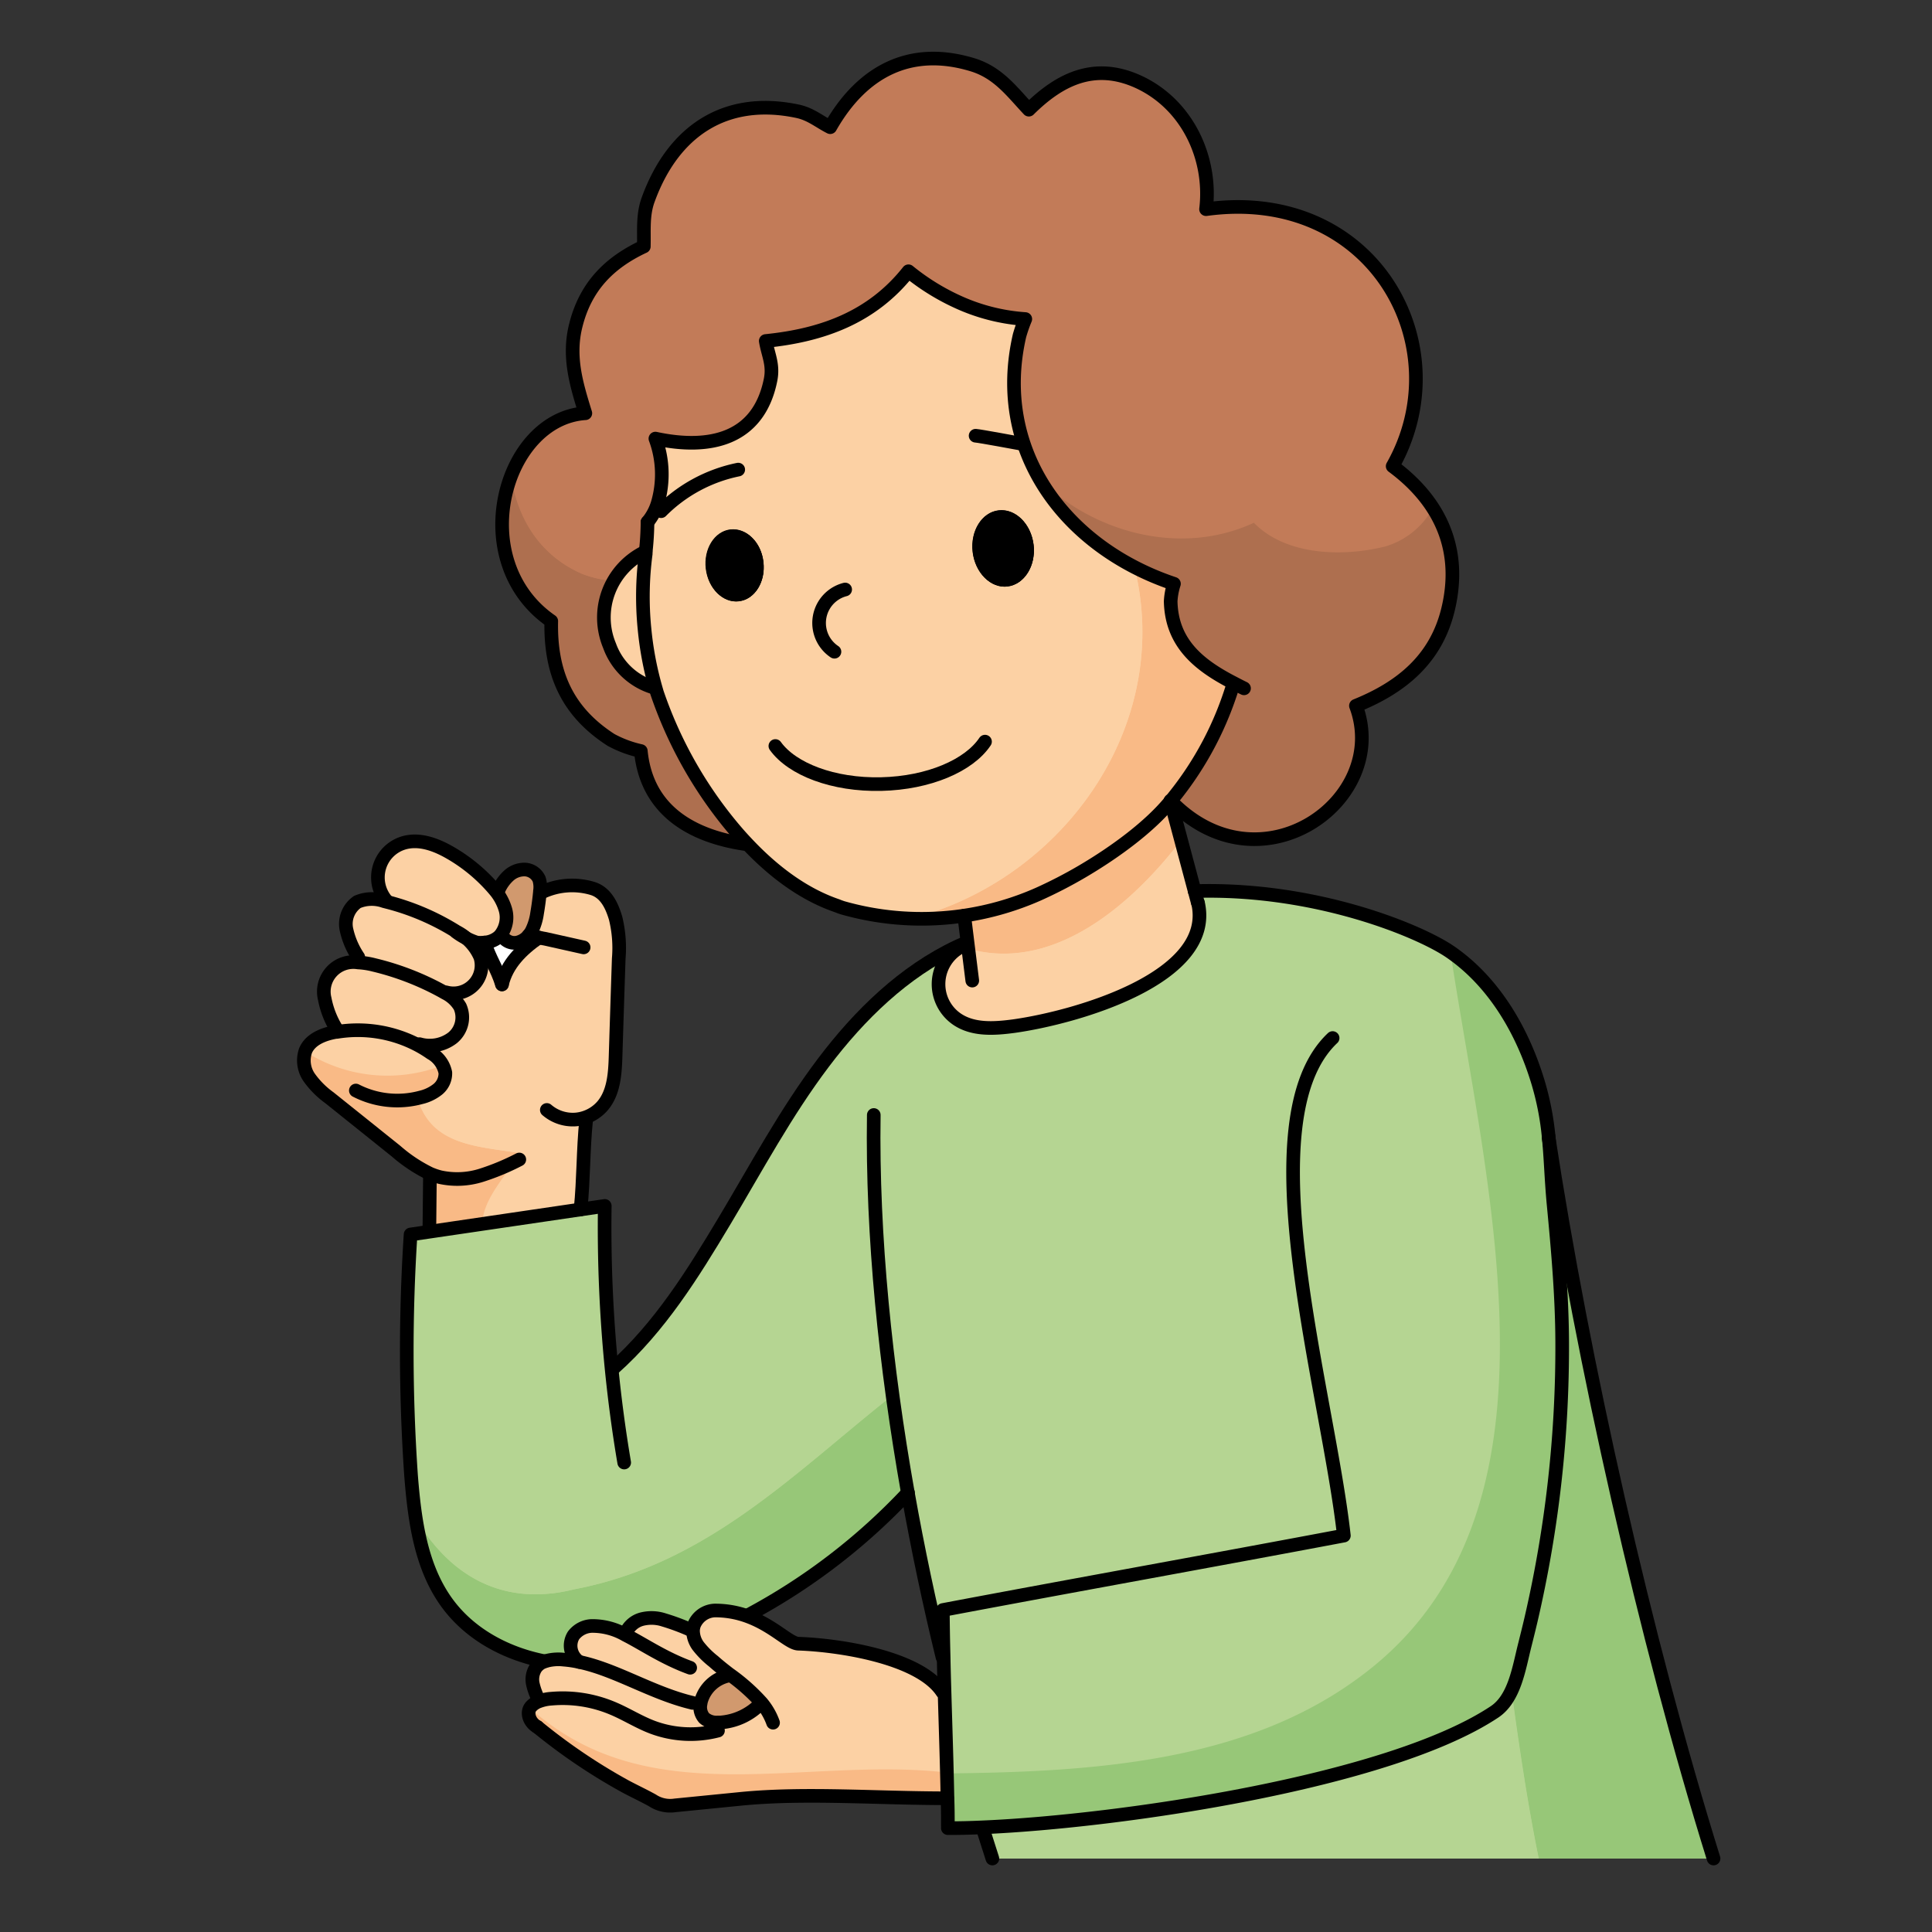 <svg id="Layer_1" data-name="Layer 1" xmlns="http://www.w3.org/2000/svg" viewBox="0 0 283.46 283.46"><rect x="0" y="0" width="283.46" height="283.46" fill="#333333" stroke="none"/><defs><style>.cls-1{fill:#b5d592;}.cls-2{fill:#c27b58;}.cls-3{fill:#fcd1a4;}.cls-4{fill:#d1996e;}.cls-5{fill:#fff;}.cls-6{fill:#97c778;}.cls-7{fill:#ae6f4f;}.cls-8{fill:#f9ba86;}.cls-9{fill:none;stroke:#000;stroke-linecap:round;stroke-linejoin:round;stroke-width:2px;}</style></defs><path class="cls-1" d="M251.43,272.68H145.6c-.44-1.39-.89-2.78-1.33-4.17l0-.41c19.77-.85,59.48-6.58,75-16.94,3-2,3.59-6.51,4.46-9.9.3-1.2.6-2.4.88-3.6a176.8,176.8,0,0,0,4.58-40.81c0-6.76-.62-13.42-1.26-20.14-.35-3.7-.41-6.78-.72-9.88C232.21,199.61,241.42,240.54,251.43,272.68Z"/><path class="cls-1" d="M138.42,243.15h-.12c-1.89-7.75-3.61-15.86-5.08-24.12A90.45,90.45,0,0,1,109.9,236.9l-.09.26a13.85,13.85,0,0,0-4.92-.87,3.42,3.42,0,0,0-3,2.09,2.69,2.69,0,0,0-.17.88h-.07a32.94,32.94,0,0,0-4.22-1.59,5.84,5.84,0,0,0-3.26-.1,3.53,3.53,0,0,0-2.36,2.15l0,.16a9.69,9.69,0,0,0-5-1.32,3.52,3.52,0,0,0-2.64,1.38,2.87,2.87,0,0,0,.85,3.9,16.3,16.3,0,0,0-2.28-.34,6.87,6.87,0,0,0-2.79.25h0c-5.63-1.1-10.94-3.93-14.31-8.53-3.88-5.3-4.78-12.16-5.3-18.71a264.37,264.37,0,0,1-.07-35.38l2.86-.42,22.1-3.25,3.54-.52a210.42,210.42,0,0,0,1,23.85l.23,0c6.82-6.09,11.61-13.79,16.3-21.63s9-15.93,14.52-23.23c5.29-7,11.79-13.35,19.73-17.07l.13.28a6.22,6.22,0,0,0-.2,10.44c2.38,1.6,5.49,1.38,8.33,1,9.16-1.29,29.52-7.1,27-18.08l-.46-1.71c17.71-.54,33,5.83,37.49,8.91,6.47,4.45,10.64,11.66,12.9,19.18a41.42,41.42,0,0,1,1.55,8c.31,3.1.37,6.18.72,9.88.64,6.72,1.23,13.38,1.26,20.14a176.8,176.8,0,0,1-4.58,40.81c-.28,1.2-.58,2.4-.88,3.6-.87,3.39-1.48,7.91-4.46,9.9-15.55,10.36-55.26,16.09-75,16.94-1.94.09-3.69.13-5.21.12,0-1.47,0-2.94-.06-4.42-.1-5.18-.28-10.39-.43-15.58C138.5,246.53,138.45,244.84,138.42,243.15Z"/><path class="cls-2" d="M180.94,100.26c-5-2.63-9.12-5.84-9.25-12a10.09,10.09,0,0,1,.48-2.57c-15.87-5.32-26.57-19.44-22.66-36.4a21.76,21.76,0,0,1,.85-2.44,28.39,28.39,0,0,1-9-2.12,33.36,33.36,0,0,1-8.14-4.89C128,46.53,120.68,49.19,112.33,50c.34,2,1.15,3.42.71,5.68-1.75,8.76-8.86,10.36-16.9,8.64a15.06,15.06,0,0,1,.33,9.49A8,8,0,0,1,95,76.61a41.56,41.56,0,0,1-.26,4.32,10.7,10.7,0,0,0-5.29,13.8,9.89,9.89,0,0,0,6.65,6.19h0l.21.73a62.08,62.08,0,0,0,11,19.66c.68.82,1.39,1.63,2.13,2.41l-.12.11c-7.54-1.13-14.39-4.73-15.27-13.64a16.6,16.6,0,0,1-4.37-1.63c-6.45-4.16-8.93-9.83-8.77-17.43-12.81-8.83-7.07-29.71,5-30.5-1.32-4.25-2.54-8.27-1.42-12.81,1.39-5.62,4.8-9.23,10-11.66.06-2.32-.19-4.58.63-6.84C98.7,19.23,106.31,14,117,16.27c1.94.41,3.14,1.49,4.81,2.34,4.64-8.16,11.69-11.95,20.87-9.16,3.78,1.15,5.77,3.93,8.27,6.59,4.49-4.49,9.57-7,16-4.12,7.26,3.28,11,11.17,10,18.72,24.53-3.38,37.36,20,27.38,37.71,7,5.25,10.26,12.39,8.09,21.15-1.79,7.26-6.86,11.38-13.48,14,5.19,13.84-14,27.61-27.2,13.93l.25-.31.15-.19a48.65,48.65,0,0,0,8.74-16.6Z"/><path class="cls-3" d="M180.94,100.26l-.06.12a48.65,48.65,0,0,1-8.74,16.6l-.15.19-.25.31c-3.13,3.8-8.16,7.54-13.08,10.43a67.35,67.35,0,0,1-6.37,3.29,42.32,42.32,0,0,1-10.82,3.15c-.75.11-1.51.21-2.27.28a42.22,42.22,0,0,1-15.67-1.43c-.27-.09-.53-.18-.76-.28-5-1.71-9.51-5.14-13.32-9.21-.74-.78-1.45-1.59-2.13-2.41a62.08,62.08,0,0,1-11-19.66l-.21-.73a48.19,48.19,0,0,1-1.62-8.63,47.61,47.61,0,0,1,.18-11c0-.11,0-.22,0-.33A41.56,41.56,0,0,0,95,76.61a8,8,0,0,0,1.49-2.77,15.06,15.06,0,0,0-.33-9.49c8,1.72,15.15.12,16.9-8.64.44-2.26-.37-3.63-.71-5.68,8.35-.84,15.62-3.5,20.94-10.23a33.36,33.36,0,0,0,8.14,4.89,28.39,28.39,0,0,0,9,2.12,21.76,21.76,0,0,0-.85,2.44c-3.91,17,6.79,31.08,22.66,36.4a10.09,10.09,0,0,0-.48,2.57C171.82,94.42,175.9,97.63,180.94,100.26ZM147.83,86.05c2.47-.3,4.18-3,3.82-6.12s-2.67-5.35-5.14-5.06-4.18,3-3.81,6.11S145.37,86.34,147.83,86.05Zm-39.4,2.17c2.33-.27,3.95-2.86,3.6-5.77s-2.52-5-4.85-4.77-3.94,2.85-3.6,5.77S106.1,88.5,108.43,88.22Z"/><path class="cls-3" d="M142,138.33l-.49-4a42.32,42.32,0,0,0,10.82-3.15,67.35,67.35,0,0,0,6.37-3.29c4.92-2.89,10-6.63,13.08-10.43l3.54,13.26.46,1.71c2.55,11-17.81,16.79-27,18.08-2.84.4-6,.62-8.33-1a6.22,6.22,0,0,1,.2-10.44l-.13-.28,1-.44Z"/><path d="M151.65,79.93c.36,3.08-1.35,5.82-3.82,6.12s-4.77-2-5.13-5.07,1.34-5.82,3.81-6.11S151.28,76.84,151.65,79.93Z"/><path class="cls-3" d="M111.73,249.82a28.49,28.49,0,0,0-4.76-4.21c-.78-.6-1.55-1.21-2.28-1.86a13.12,13.12,0,0,1-2.29-2.3,3.87,3.87,0,0,1-.72-2.19,2.69,2.69,0,0,1,.17-.88,3.42,3.42,0,0,1,3-2.09,13.85,13.85,0,0,1,4.92.87c3.75,1.39,6,3.94,7.35,4,6.06.2,17.81,2,21.14,7.09h.25c.15,5.19.33,10.4.43,15.58-10.41,0-20.92-.85-30.35.09l-9.57.95a4.72,4.72,0,0,1-3.33-.73c-1.28-.67-2.59-1.28-3.87-2a85,85,0,0,1-13-8.77c-1.24-.69-1.66-2.19-.93-3a2.84,2.84,0,0,1,1.2-.78,6.34,6.34,0,0,1,1.78-.37,18.88,18.88,0,0,1,8.94,1.39c2,.83,3.81,2,5.82,2.77a15.94,15.94,0,0,0,9.68.52l0-1.18h.35a9.07,9.07,0,0,0,6-2.84Z"/><path d="M112,82.45c.35,2.91-1.27,5.5-3.6,5.77s-4.5-1.86-4.85-4.77,1.27-5.5,3.6-5.77S111.69,79.53,112,82.45Z"/><path class="cls-4" d="M111.73,249.82l-.06.05a9.07,9.07,0,0,1-6,2.84h-.35a2.73,2.73,0,0,1-2-.66,2.44,2.44,0,0,1-.52-2.1,3.1,3.1,0,0,1,.11-.51,5.29,5.29,0,0,1,3.87-3.58l.2-.26A28.49,28.49,0,0,1,111.73,249.82Z"/><path class="cls-3" d="M91.73,239.88l0-.16a3.53,3.53,0,0,1,2.36-2.15,5.84,5.84,0,0,1,3.26.1,32.94,32.94,0,0,1,4.22,1.59h.07a3.87,3.87,0,0,0,.72,2.19,13.12,13.12,0,0,0,2.29,2.3c.73.65,1.5,1.26,2.28,1.86l-.2.26a5.29,5.29,0,0,0-3.87,3.58,3.1,3.1,0,0,0-.11.51l-1.18-.08c-5.94-1.45-11.18-4.9-16.62-6a2.87,2.87,0,0,1-.85-3.9,3.52,3.52,0,0,1,2.64-1.38A9.69,9.69,0,0,1,91.73,239.88Z"/><path class="cls-3" d="M105.31,252.72l0,1.18a15.94,15.94,0,0,1-9.68-.52c-2-.77-3.84-1.94-5.82-2.77a18.88,18.88,0,0,0-8.94-1.39,6.34,6.34,0,0,0-1.78.37l-.07-.18a9.43,9.43,0,0,1-.87-2.34,3.11,3.11,0,0,1,.45-2.4,2.64,2.64,0,0,1,1.29-.92,6.87,6.87,0,0,1,2.79-.25,16.3,16.3,0,0,1,2.28.34c5.44,1.14,10.68,4.59,16.62,6l1.18.08a2.44,2.44,0,0,0,.52,2.1A2.73,2.73,0,0,0,105.31,252.72Z"/><path class="cls-3" d="M96.12,100.91h0a9.89,9.89,0,0,1-6.65-6.19,10.7,10.7,0,0,1,5.29-13.8c0,.11,0,.22,0,.33a47.61,47.61,0,0,0-.18,11A48.19,48.19,0,0,0,96.12,100.91Z"/><path class="cls-3" d="M63.13,172.21a22.53,22.53,0,0,1-5-3.32l-9.77-7.83a12.82,12.82,0,0,1-2.94-2.94,4.37,4.37,0,0,1-.55-4c.72-1.67,2.67-2.41,4.46-2.72l.14,0a18.93,18.93,0,0,1,12,2l.12-.22a5.49,5.49,0,0,0,4.83-.92,3.88,3.88,0,0,0,1.1-4.59,5.27,5.27,0,0,0-2.16-2l0-.09a4.11,4.11,0,0,0,5-5.17A7.5,7.5,0,0,0,67,136.71a10.31,10.31,0,0,0,3,1.55,4.74,4.74,0,0,0,1.13,0c.77,2.44,1.78,3.7,2.55,6.14.7-3,2.9-5.13,5.39-6.87-.59-.1-1.25-.21-1.47-.28a3.93,3.93,0,0,0,.47-.68,8.4,8.4,0,0,0,.79-2.61c.18-1.05.32-2.1.42-3.16l.34,0a10.37,10.37,0,0,1,7.37-.51c1.9.6,2.79,2.44,3.36,4.35a18.42,18.42,0,0,1,.46,5.93q-.24,7.14-.46,14.26c-.08,2.57-.24,5.36-1.9,7.33a5.85,5.85,0,0,1-2.51,1.71l.11.34c-.46,4.49-.36,8.67-.82,13.17L63.1,180.7l-.08-.52.06-7.87Z"/><path class="cls-4" d="M79.14,129a4,4,0,0,1,.12,1.76.17.17,0,0,1,0,.07c-.1,1.06-.24,2.11-.42,3.16A8.4,8.4,0,0,1,78,136.6a3.93,3.93,0,0,1-.47.68,3,3,0,0,1-1.59,1,2.06,2.06,0,0,1-2.3-1.06l-.17-.15a4.17,4.17,0,0,0,.65-3.6,7.74,7.74,0,0,0-1.57-2.9l.58-.06a6.15,6.15,0,0,1,1.53-2.1,3.4,3.4,0,0,1,2.4-.84A2.41,2.41,0,0,1,79.14,129Z"/><path class="cls-5" d="M77.57,137.28c.22.07.88.18,1.47.28-2.49,1.74-4.69,3.91-5.39,6.87-.77-2.44-1.78-3.7-2.55-6.14a3.56,3.56,0,0,0,2-.75,2.39,2.39,0,0,0,.44-.46l.17.15a2.06,2.06,0,0,0,2.3,1.06A3,3,0,0,0,77.57,137.28Z"/><path class="cls-3" d="M74.16,133.48a4.17,4.17,0,0,1-.65,3.6,2.39,2.39,0,0,1-.44.46,3.56,3.56,0,0,1-2,.75,4.74,4.74,0,0,1-1.13,0,10.31,10.31,0,0,1-3-1.55,35.91,35.91,0,0,0-10.2-4.39l0-.08a5.29,5.29,0,0,1,2.39-8.55c2.29-.71,4.76.2,6.83,1.39a24.66,24.66,0,0,1,5.86,4.66c.25.27.5.55.74.84A7.74,7.74,0,0,1,74.16,133.48Z"/><path class="cls-3" d="M70.42,140.43a4.11,4.11,0,0,1-5,5.17l0,.09-.53-.3a40.26,40.26,0,0,0-9.89-3.81,11.92,11.92,0,0,0-2.38-.37l0-.79a11.71,11.71,0,0,1-1.75-4.14,3.93,3.93,0,0,1,1.62-3.95,5.42,5.42,0,0,1,3.93-.11l.39.1A35.91,35.91,0,0,1,67,136.71,7.5,7.5,0,0,1,70.42,140.43Z"/><path class="cls-3" d="M67.49,147.71a3.88,3.88,0,0,1-1.1,4.59,5.49,5.49,0,0,1-4.83.92l-.12.22a18.93,18.93,0,0,0-12-2l0-.34a13.07,13.07,0,0,1-1.78-4.53,4.33,4.33,0,0,1,4.89-5.32,11.92,11.92,0,0,1,2.38.37,40.26,40.26,0,0,1,9.89,3.81l.53.3A5.27,5.27,0,0,1,67.49,147.71Z"/><path class="cls-6" d="M227.22,166.83c.31,3.1.37,6.18.72,9.88.64,6.72,1.23,13.38,1.26,20.14a176.8,176.8,0,0,1-4.58,40.81c-.28,1.2-.58,2.4-.88,3.6a38.89,38.89,0,0,1-2,6.78c1.15,8.45,2.36,16.6,4,24.64h25.67C241.42,240.54,232.21,199.61,227.22,166.83Z"/><path class="cls-1" d="M219.28,251.16c-15.55,10.36-55.26,16.09-75,16.94l0,.41c.44,1.39.89,2.78,1.33,4.17h80.16c-1.63-8-2.84-16.19-4-24.64A7.33,7.33,0,0,1,219.28,251.16Z"/><path class="cls-6" d="M84.25,233.18c-10.88,2.72-18.52-2.43-23.24-10.4.69,4.47,2,8.81,4.6,12.43,3.37,4.6,8.68,7.43,14.31,8.53h0a6.87,6.87,0,0,1,2.79-.25,16.3,16.3,0,0,1,2.28.34,2.87,2.87,0,0,1-.85-3.9,3.52,3.52,0,0,1,2.64-1.38,9.69,9.69,0,0,1,5,1.32l0-.16a3.53,3.53,0,0,1,2.36-2.15,5.84,5.84,0,0,1,3.26.1,32.94,32.94,0,0,1,4.22,1.59h.07a2.69,2.69,0,0,1,.17-.88,3.42,3.42,0,0,1,3-2.09,13.85,13.85,0,0,1,4.92.87l.09-.26a90.49,90.49,0,0,0,22.6-17.14c-.52-5-1.2-9.93-1.68-14.93C116.33,216.29,103.73,229.47,84.25,233.18Z"/><path class="cls-1" d="M212.75,139.64c-4.51-3.09-19.78-9.44-37.47-8.9l.46,1.71c2.55,11-17.81,16.79-27,18.08-2.84.4-6,.62-8.33-1a6.22,6.22,0,0,1,.2-10.44l-.13-.28c-7.94,3.72-14.44,10-19.73,17.07-5.5,7.3-9.82,15.39-14.52,23.23S96.78,194.67,90,200.76l-.23,0a210.42,210.42,0,0,1-1-23.85l-3.54.52L63.1,180.7l-2.86.42a264.37,264.37,0,0,0,.07,35.38c.17,2.08.37,4.19.7,6.28,4.72,8,12.36,13.12,23.24,10.4,19.48-3.71,32.08-16.89,46.57-28.35-.33-3.5-.57-7-.57-10.65,0,3.61.24,7.15.57,10.65q1.69-1.35,3.43-2.65-1.74,1.31-3.43,2.65c.48,5,1.16,9.94,1.68,14.93.24-.24.49-.48.72-.73,1.47,8.26,3.19,16.37,5.08,24.12h.12c0,1.69.08,3.38.13,5.07.12,4,.24,8,.34,11.93,21.45-.17,43.62-1.64,60.36-14C231.21,222.94,218.15,175.32,212.75,139.64Z"/><path class="cls-6" d="M221.25,244.18c.17,1.3.35,2.58.52,3.86a38.89,38.89,0,0,0,2-6.78c.3-1.2.6-2.4.88-3.6a176.8,176.8,0,0,0,4.58-40.81c0-6.76-.62-13.42-1.26-20.14-.35-3.7-.41-6.78-.72-9.88a41.42,41.42,0,0,0-1.55-8c-2.26-7.52-6.43-14.73-12.9-19.18h0c5.4,35.68,18.46,83.3-13.5,106.54-16.74,12.33-38.91,13.8-60.36,14,0,1.22.07,2.44.09,3.65,0,1.48.05,2.95.06,4.42,1.52,0,3.27,0,5.21-.12,19.77-.85,59.48-6.58,75-16.94a7.33,7.33,0,0,0,2.49-3.12C221.6,246.76,221.42,245.48,221.25,244.18Z"/><path class="cls-7" d="M75,69.89c-2.65,7-1.46,16.11,6,21.23-.16,7.6,2.32,13.27,8.77,17.43a16.6,16.6,0,0,0,4.37,1.63c.88,8.91,7.73,12.51,15.27,13.64l.12-.11c-.74-.78-1.45-1.59-2.13-2.41a62.08,62.08,0,0,1-11-19.66l-.21-.73h0a9.89,9.89,0,0,1-6.65-6.19,11.33,11.33,0,0,1,.63-9.49,15.15,15.15,0,0,1-4.81-1.06C79.23,81.5,75.91,76.14,75,69.89Z"/><path class="cls-2" d="M184,76.7a11.65,11.65,0,0,1-2.74-4.52A11.65,11.65,0,0,0,184,76.7a25.48,25.48,0,0,0,4.26-2.52A25.48,25.48,0,0,1,184,76.7c4.61,4.75,12.88,5.07,19.26,3.48a11.73,11.73,0,0,0,7-5.65,23.7,23.7,0,0,0-5.9-6.18c10-17.68-2.85-41.09-27.38-37.71.91-7.55-2.79-15.44-10-18.72-6.39-2.88-11.47-.37-16,4.12-2.5-2.66-4.49-5.44-8.27-6.59-9.18-2.79-16.23,1-20.87,9.16-1.67-.85-2.87-1.93-4.81-2.34-10.68-2.25-18.29,3-21.91,13-.82,2.26-.57,4.52-.63,6.84-5.2,2.43-8.61,6-10,11.66-1.12,4.54.1,8.56,1.42,12.81-5.06.33-9,4.22-10.91,9.27,1,6.25,4.27,11.61,10.29,14.29a15.15,15.15,0,0,0,4.81,1.06,10.61,10.61,0,0,1,.68-1.06,11.15,11.15,0,0,1,4-3.25A41.56,41.56,0,0,0,95,76.61a8,8,0,0,0,1.49-2.77,15.06,15.06,0,0,0-.33-9.49c8,1.72,15.15.12,16.9-8.64.44-2.26-.37-3.63-.71-5.68,8.35-.84,15.62-3.5,20.94-10.23a33.36,33.36,0,0,0,8.14,4.89,28.39,28.39,0,0,0,9,2.12,21.76,21.76,0,0,0-.85,2.44,28.45,28.45,0,0,0,3,21.13C160.82,78.35,173.45,81.58,184,76.7Z"/><path class="cls-7" d="M210.23,74.53a11.73,11.73,0,0,1-7,5.65c-6.38,1.59-14.65,1.27-19.26-3.48-10.54,4.88-23.17,1.65-31.45-6.32,4.08,7,11.1,12.41,19.63,15.27a10.09,10.09,0,0,0-.48,2.57c.13,6.2,4.21,9.41,9.25,12l-.06.12a48.65,48.65,0,0,1-8.74,16.6l-.15.19-.25.31c13.17,13.68,32.39-.09,27.2-13.93,6.62-2.67,11.69-6.79,13.48-14A18.54,18.54,0,0,0,210.23,74.53Z"/><path class="cls-8" d="M171.69,88.22a10.09,10.09,0,0,1,.48-2.57,41.55,41.55,0,0,1-5.72-2.41c5.75,23.37-10.64,45.82-32.79,51.55a43,43,0,0,0,5.54-.16c.76-.07,1.52-.17,2.27-.28a42.32,42.32,0,0,0,10.82-3.15,67.35,67.35,0,0,0,6.37-3.29c4.92-2.89,10-6.63,13.08-10.43l.25-.31.15-.19a48.65,48.65,0,0,0,8.74-16.6l.06-.12C175.9,97.63,171.82,94.42,171.69,88.22Z"/><path class="cls-3" d="M166.45,83.24c-12.61-6.51-20.36-19.16-16.94-34a21.76,21.76,0,0,1,.85-2.44,28.39,28.39,0,0,1-9-2.12,33.36,33.36,0,0,1-8.14-4.89C128,46.53,120.68,49.19,112.33,50c.34,2,1.15,3.42.71,5.68-1.75,8.76-8.86,10.36-16.9,8.64a15.06,15.06,0,0,1,.33,9.49A8,8,0,0,1,95,76.61a41.56,41.56,0,0,1-.26,4.32c0,.11,0,.22,0,.33a47.61,47.61,0,0,0-.18,11,48.19,48.19,0,0,0,1.62,8.63l.21.73a62.08,62.08,0,0,0,11,19.66c.68.82,1.39,1.63,2.13,2.41,3.81,4.07,8.29,7.5,13.32,9.21.23.1.49.19.76.28a42.16,42.16,0,0,0,10.13,1.59C155.81,129.06,172.2,106.61,166.45,83.24Zm-58,5c-2.33.28-4.5-1.86-4.85-4.77s1.27-5.5,3.6-5.77,4.51,1.85,4.85,4.77S110.76,88,108.43,88.22Zm39.4-2.17c-2.46.29-4.77-2-5.13-5.07s1.34-5.82,3.81-6.11,4.77,2,5.14,5.06S150.3,85.75,147.83,86.05Z"/><path class="cls-8" d="M173.29,123.3l-1.55-5.82c-3.13,3.8-8.16,7.54-13.08,10.43a67.35,67.35,0,0,1-6.37,3.29,42.32,42.32,0,0,1-10.82,3.15l.49,4-.49.06-.78.36C153.6,143.38,165.55,133.36,173.29,123.3Z"/><path class="cls-3" d="M175.28,130.74l-2-7.44c-7.74,10.06-19.69,20.08-32.6,15.45l-.18.08.13.28a6.22,6.22,0,0,0-.2,10.44c2.38,1.6,5.49,1.38,8.33,1,9.16-1.29,29.52-7.1,27-18.08Z"/><path d="M151.65,79.93c.36,3.08-1.35,5.82-3.82,6.12s-4.77-2-5.13-5.07,1.34-5.82,3.81-6.11S151.28,76.84,151.65,79.93Z"/><path class="cls-3" d="M138.89,260c-.1-3.93-.23-7.87-.34-11.8h-.25c-3.33-5.06-15.08-6.89-21.14-7.09-1.35,0-3.6-2.59-7.35-4a13.85,13.85,0,0,0-4.92-.87,3.42,3.42,0,0,0-3,2.09,2.69,2.69,0,0,0-.17.88,3.87,3.87,0,0,0,.72,2.19,13.12,13.12,0,0,0,2.29,2.3c.73.65,1.5,1.26,2.28,1.86a28.49,28.49,0,0,1,4.76,4.21l-.06.05a9.07,9.07,0,0,1-6,2.84h-.35l0,1.18a15.94,15.94,0,0,1-9.68-.52c-2-.77-3.84-1.94-5.82-2.77a18.88,18.88,0,0,0-8.94-1.39,6.34,6.34,0,0,0-1.78.37,2.84,2.84,0,0,0-1.2.78,1,1,0,0,0-.15.24C95.2,266.29,117.87,257.66,138.89,260Z"/><path class="cls-8" d="M77.77,250.61a2.14,2.14,0,0,0,1.08,2.77,85,85,0,0,0,13,8.77c1.28.68,2.59,1.29,3.87,2a4.72,4.72,0,0,0,3.33.73l9.57-.95c9.43-.94,19.94-.09,30.35-.09,0-1.26-.06-2.52-.09-3.78C117.87,257.66,95.2,266.29,77.77,250.61Z"/><path d="M112,82.45c.35,2.91-1.27,5.5-3.6,5.77s-4.5-1.86-4.85-4.77,1.27-5.5,3.6-5.77S111.69,79.53,112,82.45Z"/><path class="cls-4" d="M111.73,249.82l-.06.05a9.07,9.07,0,0,1-6,2.84h-.35a2.73,2.73,0,0,1-2-.66,2.44,2.44,0,0,1-.52-2.1,3.1,3.1,0,0,1,.11-.51,5.29,5.29,0,0,1,3.87-3.58l.2-.26A28.49,28.49,0,0,1,111.73,249.82Z"/><path class="cls-3" d="M91.73,239.88l0-.16a3.53,3.53,0,0,1,2.36-2.15,5.84,5.84,0,0,1,3.26.1,32.94,32.94,0,0,1,4.22,1.59h.07a3.87,3.87,0,0,0,.72,2.19,13.12,13.12,0,0,0,2.29,2.3c.73.65,1.5,1.26,2.28,1.86l-.2.26a5.29,5.29,0,0,0-3.87,3.58,3.1,3.1,0,0,0-.11.51l-1.18-.08c-5.94-1.45-11.18-4.9-16.62-6a2.87,2.87,0,0,1-.85-3.9,3.52,3.52,0,0,1,2.64-1.38A9.69,9.69,0,0,1,91.73,239.88Z"/><path class="cls-3" d="M105.31,252.72l0,1.18a15.94,15.94,0,0,1-9.68-.52c-2-.77-3.84-1.94-5.82-2.77a18.88,18.88,0,0,0-8.94-1.39,6.34,6.34,0,0,0-1.78.37l-.07-.18a9.43,9.43,0,0,1-.87-2.34,3.11,3.11,0,0,1,.45-2.4,2.64,2.64,0,0,1,1.29-.92,6.87,6.87,0,0,1,2.79-.25,16.3,16.3,0,0,1,2.28.34c5.44,1.14,10.68,4.59,16.62,6l1.18.08a2.44,2.44,0,0,0,.52,2.1A2.73,2.73,0,0,0,105.31,252.72Z"/><path class="cls-3" d="M96.12,100.91h0a9.89,9.89,0,0,1-6.65-6.19,10.7,10.7,0,0,1,5.29-13.8c0,.11,0,.22,0,.33a47.61,47.61,0,0,0-.18,11A48.19,48.19,0,0,0,96.12,100.91Z"/><path class="cls-3" d="M65.25,156.18c.63,0-.71-1.18-1.55-2.81a5.92,5.92,0,0,1-2.14-.15l-.12.22a18.93,18.93,0,0,0-12-2l-.14,0c-1.79.31-3.74,1.05-4.46,2.72,0,.05,0,.1,0,.15A22.32,22.32,0,0,0,65.25,156.18Z"/><path class="cls-8" d="M61.49,161.86a8,8,0,0,1-2.24.32,8,8,0,0,0,2.24-.32c-.08-.22-.17-.44-.24-.68.07.24.16.46.24.68,2.67-.76,4.64-2.85,3.42-5.55a22.33,22.33,0,0,1-20.09-2,4.45,4.45,0,0,0,.6,3.83,12.82,12.82,0,0,0,2.94,2.94l9.77,7.83a22.53,22.53,0,0,0,5,3.32l-.05.1L63,180.18l.08.52,7.68-1.13c.12-3.69,3.31-6.78,5.47-10.39C70.46,168.21,63.75,168.16,61.49,161.86Z"/><path class="cls-3" d="M90.32,134.71c-.57-1.91-1.46-3.75-3.36-4.35a10.37,10.37,0,0,0-7.37.51l-.34,0c-.1,1.06-.24,2.11-.42,3.16A8.4,8.4,0,0,1,78,136.6a3.93,3.93,0,0,1-.47.68c.22.07.88.18,1.47.28-2.49,1.74-4.69,3.91-5.39,6.87-.77-2.44-1.78-3.7-2.55-6.14a4.74,4.74,0,0,1-1.13,0,10.31,10.31,0,0,1-3-1.55,7.5,7.5,0,0,1,3.47,3.72,4.11,4.11,0,0,1-5,5.17l0,.09a5.27,5.27,0,0,1,2.16,2,3.88,3.88,0,0,1-1.1,4.59,5,5,0,0,1-2.69,1.07c.84,1.63,2.18,2.81,1.55,2.81l-.34.13c1.22,2.7-.75,4.79-3.42,5.55,2.26,6.3,9,6.35,14.76,7.32-2.16,3.61-5.35,6.7-5.47,10.39l14.42-2.12c.46-4.5.36-8.68.82-13.17l-.11-.34a5.85,5.85,0,0,0,2.51-1.71c1.66-2,1.82-4.76,1.9-7.33q.23-7.12.46-14.26A18.42,18.42,0,0,0,90.32,134.71Z"/><path class="cls-4" d="M79.14,129a4,4,0,0,1,.12,1.76.17.17,0,0,1,0,.07c-.1,1.06-.24,2.11-.42,3.16A8.4,8.4,0,0,1,78,136.6a3.93,3.93,0,0,1-.47.68,3,3,0,0,1-1.59,1,2.06,2.06,0,0,1-2.3-1.06l-.17-.15a4.17,4.17,0,0,0,.65-3.6,7.74,7.74,0,0,0-1.57-2.9l.58-.06a6.15,6.15,0,0,1,1.53-2.1,3.4,3.4,0,0,1,2.4-.84A2.41,2.41,0,0,1,79.14,129Z"/><path class="cls-5" d="M77.57,137.28c.22.07.88.18,1.47.28-2.49,1.74-4.69,3.91-5.39,6.87-.77-2.44-1.78-3.7-2.55-6.14a3.56,3.56,0,0,0,2-.75,2.39,2.39,0,0,0,.44-.46l.17.15a2.06,2.06,0,0,0,2.3,1.06A3,3,0,0,0,77.57,137.28Z"/><path class="cls-3" d="M74.16,133.48a4.17,4.17,0,0,1-.65,3.6,2.39,2.39,0,0,1-.44.46,3.56,3.56,0,0,1-2,.75,4.74,4.74,0,0,1-1.13,0,10.31,10.31,0,0,1-3-1.55,35.91,35.91,0,0,0-10.2-4.39l0-.08a5.29,5.29,0,0,1,2.39-8.55c2.29-.71,4.76.2,6.83,1.39a24.66,24.66,0,0,1,5.86,4.66c.25.27.5.55.74.84A7.74,7.74,0,0,1,74.16,133.48Z"/><path class="cls-3" d="M70.42,140.43a4.11,4.11,0,0,1-5,5.17l0,.09-.53-.3a40.26,40.26,0,0,0-9.89-3.81,11.92,11.92,0,0,0-2.38-.37l0-.79a11.71,11.71,0,0,1-1.75-4.14,3.93,3.93,0,0,1,1.62-3.95,5.42,5.42,0,0,1,3.93-.11l.39.1A35.91,35.91,0,0,1,67,136.71,7.5,7.5,0,0,1,70.42,140.43Z"/><path class="cls-3" d="M67.49,147.71a3.88,3.88,0,0,1-1.1,4.59,5.49,5.49,0,0,1-4.83.92l-.12.22a18.93,18.93,0,0,0-12-2l0-.34a13.07,13.07,0,0,1-1.78-4.53,4.33,4.33,0,0,1,4.89-5.32,11.92,11.92,0,0,1,2.38.37,40.26,40.26,0,0,1,9.89,3.81l.53.3A5.27,5.27,0,0,1,67.49,147.71Z"/><path class="cls-9" d="M95,76.61a41.56,41.56,0,0,1-.26,4.32c0,.11,0,.22,0,.33a47.61,47.61,0,0,0-.18,11,48.19,48.19,0,0,0,1.62,8.63l.21.73a62.08,62.08,0,0,0,11,19.66c.68.82,1.39,1.63,2.13,2.41,3.81,4.07,8.29,7.5,13.32,9.21.23.1.49.19.76.28a42.22,42.22,0,0,0,15.67,1.43c.76-.07,1.52-.17,2.27-.28a42.32,42.32,0,0,0,10.82-3.15,67.35,67.35,0,0,0,6.37-3.29c4.92-2.89,10-6.63,13.08-10.43l.25-.31.15-.19a48.65,48.65,0,0,0,8.74-16.6"/><path class="cls-9" d="M113.76,109.45c2.45,3.41,8.5,5.75,15.52,5.59s12.91-2.74,15.24-6.23"/><path class="cls-9" d="M124,86.49a5.07,5.07,0,0,0-1.57,9.13"/><path class="cls-9" d="M108.31,68.9A22.21,22.21,0,0,0,97,75"/><path class="cls-9" d="M149.9,65.11c-.68-.12-6.07-1.13-6.76-1.18"/><path class="cls-9" d="M94.72,80.93a10.7,10.7,0,0,0-5.29,13.8,9.89,9.89,0,0,0,6.65,6.19"/><path class="cls-9" d="M171.74,117.48c13.17,13.68,32.39-.09,27.2-13.93,6.62-2.67,11.69-6.79,13.48-14,2.17-8.76-1-15.9-8.09-21.15,10-17.68-2.85-41.09-27.38-37.71.91-7.55-2.79-15.44-10-18.72-6.39-2.88-11.47-.37-16,4.12-2.5-2.66-4.49-5.44-8.27-6.59-9.18-2.79-16.23,1-20.87,9.16-1.67-.85-2.87-1.93-4.81-2.34-10.68-2.25-18.29,3-21.91,13-.82,2.26-.57,4.52-.63,6.84-5.2,2.43-8.61,6-10,11.66-1.12,4.54.1,8.56,1.42,12.81-12,.79-17.76,21.67-5,30.5-.16,7.6,2.32,13.27,8.77,17.43a16.6,16.6,0,0,0,4.37,1.63c.88,8.91,7.73,12.51,15.27,13.64"/><path class="cls-9" d="M95,76.61a8,8,0,0,0,1.49-2.77,15.06,15.06,0,0,0-.33-9.49c8,1.72,15.15.12,16.9-8.64.44-2.26-.37-3.63-.71-5.68,8.35-.84,15.62-3.5,20.94-10.23a33.36,33.36,0,0,0,8.14,4.89,28.39,28.39,0,0,0,9,2.12,21.76,21.76,0,0,0-.85,2.44c-3.91,17,6.79,31.08,22.66,36.4a10.09,10.09,0,0,0-.48,2.57c.13,6.2,4.21,9.41,9.25,12,.49.26,1,.52,1.51.77"/><polyline class="cls-9" points="171.74 117.48 175.28 130.74 175.74 132.45"/><polyline class="cls-9" points="141.47 134.35 141.96 138.33 142.65 143.87"/><path class="cls-9" d="M76.19,170.12a35.31,35.31,0,0,1-5.58,2.32,11.75,11.75,0,0,1-6,.28,9.93,9.93,0,0,1-1.51-.51,22.53,22.53,0,0,1-5-3.32l-9.77-7.83a12.82,12.82,0,0,1-2.94-2.94,4.37,4.37,0,0,1-.55-4c.72-1.67,2.67-2.41,4.46-2.72l.14,0a18.93,18.93,0,0,1,12,2,18.13,18.13,0,0,1,1.78,1.1,4.26,4.26,0,0,1,2.12,2.88,3,3,0,0,1-1.11,2.44,6.28,6.28,0,0,1-2.48,1.19A13.27,13.27,0,0,1,52.21,160"/><path class="cls-9" d="M49.42,151.06a13.07,13.07,0,0,1-1.78-4.53,4.33,4.33,0,0,1,4.89-5.32,11.92,11.92,0,0,1,2.38.37,40.26,40.26,0,0,1,9.89,3.81l.53.3a5.27,5.27,0,0,1,2.16,2,3.88,3.88,0,0,1-1.1,4.59,5.49,5.49,0,0,1-4.83.92"/><path class="cls-9" d="M52.56,140.42a11.71,11.71,0,0,1-1.75-4.14,3.93,3.93,0,0,1,1.62-3.95,5.42,5.42,0,0,1,3.93-.11l.39.1A35.91,35.91,0,0,1,67,136.71a7.5,7.5,0,0,1,3.47,3.72,4.11,4.11,0,0,1-5,5.17"/><path class="cls-9" d="M56.77,132.24a5.29,5.29,0,0,1,2.39-8.55c2.29-.71,4.76.2,6.83,1.39a24.66,24.66,0,0,1,5.86,4.66c.25.27.5.55.74.84a7.74,7.74,0,0,1,1.57,2.9,4.17,4.17,0,0,1-.65,3.6,2.39,2.39,0,0,1-.44.46,3.56,3.56,0,0,1-2,.75,4.74,4.74,0,0,1-1.13,0,10.31,10.31,0,0,1-3-1.55"/><path class="cls-9" d="M71.1,138.29c.77,2.44,1.78,3.7,2.55,6.14"/><path class="cls-9" d="M73.65,144.43c.7-3,2.9-5.13,5.39-6.87l.06,0"/><path class="cls-9" d="M79.59,130.87a10.37,10.37,0,0,1,7.37-.51c1.9.6,2.79,2.44,3.36,4.35a18.42,18.42,0,0,1,.46,5.93q-.24,7.14-.46,14.26c-.08,2.57-.24,5.36-1.9,7.33a5.85,5.85,0,0,1-2.51,1.71,5.61,5.61,0,0,1-1.45.31,5.83,5.83,0,0,1-4.23-1.4"/><path class="cls-9" d="M85.63,139,80,137.74l-1-.18c-.59-.1-1.25-.21-1.47-.28"/><path class="cls-9" d="M86,164.28c-.46,4.49-.36,8.67-.82,13.17"/><path class="cls-9" d="M63.08,172.31,63,180.18"/><path class="cls-9" d="M109.9,236.9A90.45,90.45,0,0,0,133.22,219l0,0"/><path class="cls-9" d="M91.58,214.58c-.78-4.6-1.39-9.19-1.85-13.8a210.42,210.42,0,0,1-1-23.85l-3.54.52L63.1,180.7l-2.86.42a264.37,264.37,0,0,0,.07,35.38c.52,6.55,1.42,13.41,5.3,18.71,3.37,4.6,8.68,7.43,14.31,8.53"/><path class="cls-9" d="M90,200.76c6.82-6.09,11.61-13.79,16.3-21.63s9-15.93,14.52-23.23c5.29-7,11.79-13.35,19.73-17.07l1-.44"/><path class="cls-9" d="M175.28,130.74c17.71-.54,33,5.83,37.49,8.91,6.47,4.45,10.64,11.66,12.9,19.18a41.42,41.42,0,0,1,1.55,8c.31,3.1.37,6.18.72,9.88.64,6.72,1.23,13.38,1.26,20.14a176.8,176.8,0,0,1-4.58,40.81c-.28,1.2-.58,2.4-.88,3.6-.87,3.39-1.48,7.91-4.46,9.9-15.55,10.36-55.26,16.09-75,16.94-1.94.09-3.69.13-5.21.12,0-1.47,0-2.94-.06-4.42-.1-5.18-.28-10.39-.43-15.58-.05-1.69-.1-3.38-.13-5.07q-.09-3.48-.12-6.93c19.31-3.65,39.53-7.27,58.84-10.92-2.42-21.66-14.45-60.93-1.65-73"/><path class="cls-9" d="M128.2,163.59c-.27,17.8,1.74,37,5,55.44,1.47,8.26,3.19,16.37,5.08,24.12"/><path class="cls-9" d="M227.2,166.71s0,.08,0,.12c5,32.78,14.2,73.71,24.21,105.85"/><path class="cls-9" d="M113.42,252.75a9.56,9.56,0,0,0-1.69-2.93,28.49,28.49,0,0,0-4.76-4.21c-.78-.6-1.55-1.21-2.28-1.86a13.12,13.12,0,0,1-2.29-2.3,3.87,3.87,0,0,1-.72-2.19,2.69,2.69,0,0,1,.17-.88,3.42,3.42,0,0,1,3-2.09,13.85,13.85,0,0,1,4.92.87c3.75,1.39,6,3.94,7.35,4,6.06.2,17.81,2,21.14,7.09"/><path class="cls-9" d="M78.85,253.38a85,85,0,0,0,13,8.77c1.28.68,2.59,1.29,3.87,2a4.72,4.72,0,0,0,3.33.73l9.57-.95c9.43-.94,19.94-.09,30.35-.09"/><path class="cls-9" d="M78.85,253.38c-1.24-.69-1.66-2.19-.93-3a2.84,2.84,0,0,1,1.2-.78,6.34,6.34,0,0,1,1.78-.37,18.88,18.88,0,0,1,8.94,1.39c2,.83,3.81,2,5.82,2.77a15.94,15.94,0,0,0,9.68.52"/><path class="cls-9" d="M79.05,249.41a9.43,9.43,0,0,1-.87-2.34,3.11,3.11,0,0,1,.45-2.4,2.64,2.64,0,0,1,1.29-.92,6.87,6.87,0,0,1,2.79-.25,16.3,16.3,0,0,1,2.28.34c5.44,1.14,10.68,4.59,16.62,6"/><path class="cls-9" d="M85,243.84a2.87,2.87,0,0,1-.85-3.9,3.52,3.52,0,0,1,2.64-1.38,9.69,9.69,0,0,1,5,1.32c2.63,1.33,5.54,3.37,9.47,4.81"/><path class="cls-9" d="M91.77,239.72a3.53,3.53,0,0,1,2.36-2.15,5.84,5.84,0,0,1,3.26.1,32.94,32.94,0,0,1,4.22,1.59"/><path class="cls-9" d="M140.64,139.11a6.22,6.22,0,0,0-.2,10.44c2.38,1.6,5.49,1.38,8.33,1,9.16-1.29,29.52-7.1,27-18.08"/><path class="cls-9" d="M106.77,245.87a5.29,5.29,0,0,0-3.87,3.58,3.1,3.1,0,0,0-.11.51,2.44,2.44,0,0,0,.52,2.1,2.73,2.73,0,0,0,2,.66h.35a9.07,9.07,0,0,0,6-2.84"/><path class="cls-9" d="M73.17,130.52a6.15,6.15,0,0,1,1.53-2.1,3.4,3.4,0,0,1,2.4-.84,2.41,2.41,0,0,1,2,1.42,4,4,0,0,1,.12,1.76.17.17,0,0,1,0,.07c-.1,1.06-.24,2.11-.42,3.16A8.4,8.4,0,0,1,78,136.6a3.93,3.93,0,0,1-.47.68,3,3,0,0,1-1.59,1,2.06,2.06,0,0,1-2.3-1.06"/><path class="cls-9" d="M144.27,268.51c.44,1.39.89,2.78,1.33,4.17"/></svg>